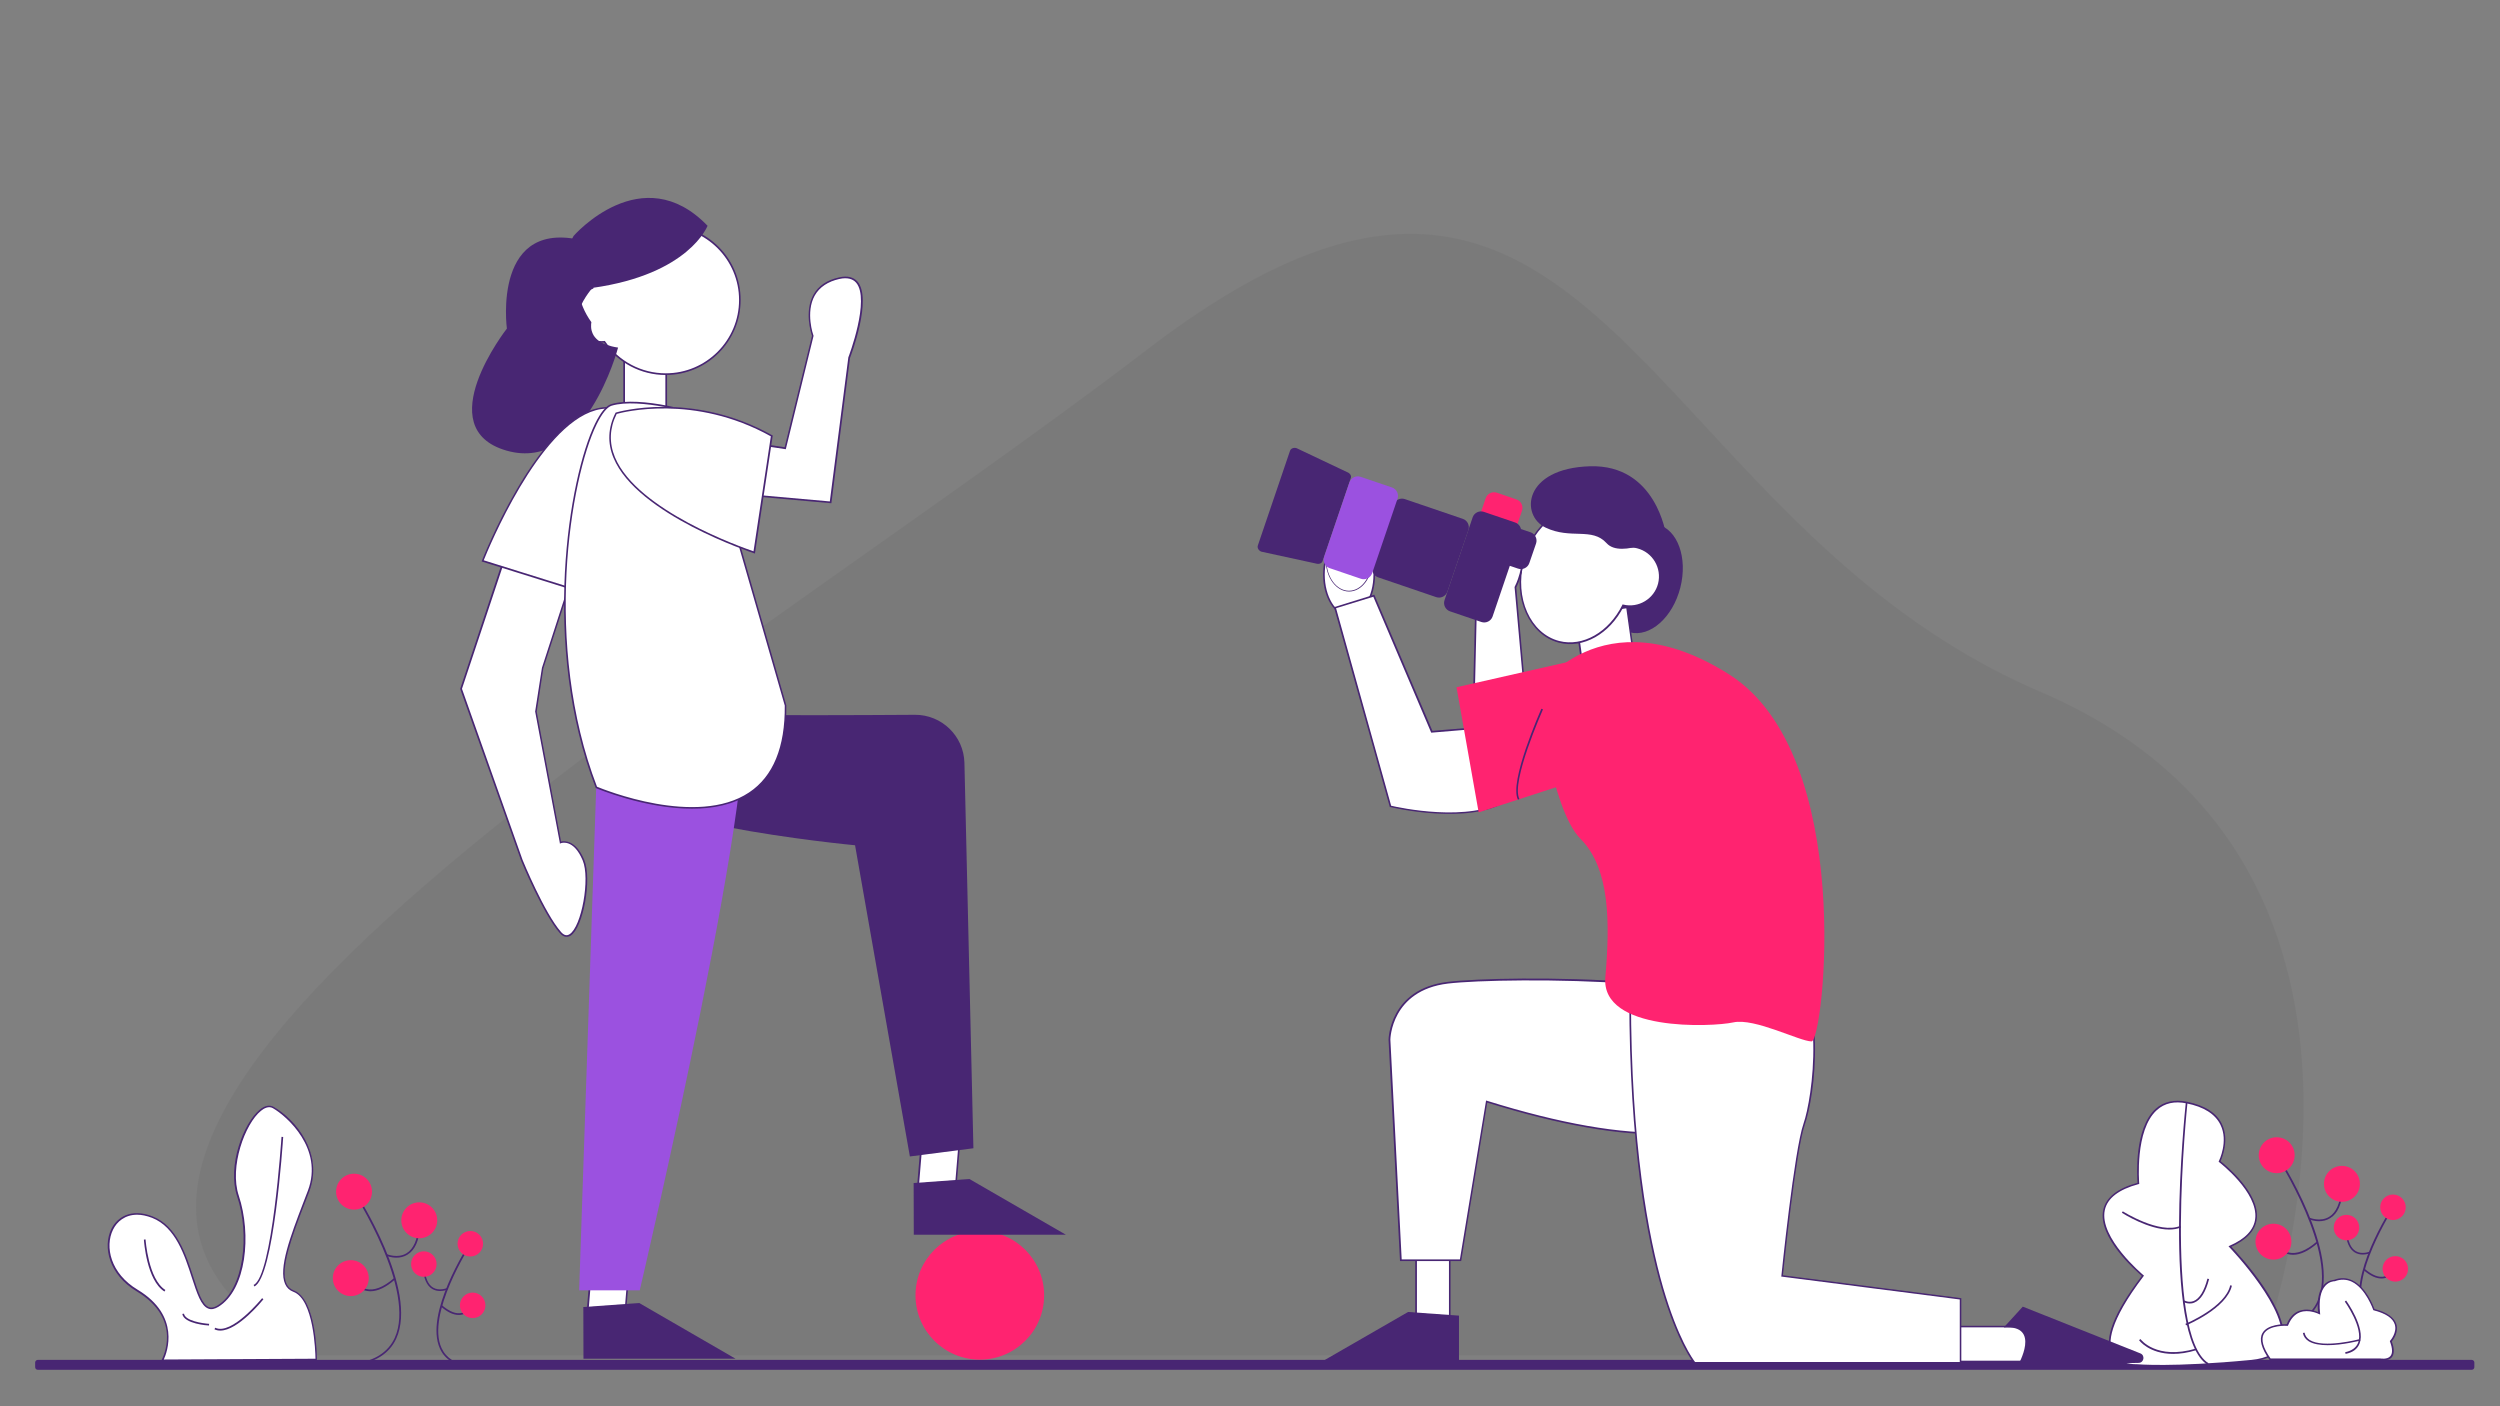 <svg xmlns="http://www.w3.org/2000/svg" xmlns:xlink="http://www.w3.org/1999/xlink" id="eSrP7nEK2vR1" viewBox="0 0 1920 1080"><rect x="0" y="0" width="1920" height="1080" fill="#808080" stroke="none"/><style> #eSrP7nEK2vR6_to {animation: eSrP7nEK2vR6_to__to 3000ms linear infinite normal forwards}@keyframes eSrP7nEK2vR6_to__to { 0% {transform: translate(959.847px,610.257px)} 50% {transform: translate(929.847px,610.257px)} 100% {transform: translate(959.847px,610.257px)}} #eSrP7nEK2vR70_to {animation: eSrP7nEK2vR70_to__to 3000ms linear infinite normal forwards}@keyframes eSrP7nEK2vR70_to__to { 0% {transform: translate(752.5px,994.8px)} 50% {transform: translate(770.038px,994.8px)} 100% {transform: translate(752.5px,994.8px)}} #eSrP7nEK2vR72_to {animation: eSrP7nEK2vR72_to__to 3000ms linear infinite normal forwards}@keyframes eSrP7nEK2vR72_to__to { 0% {transform: translate(1234.053px,441.033px)} 10% {transform: translate(1252.025px,441.033px)} 23.333% {transform: translate(1234.053px,441.033px)} 100% {transform: translate(1234.053px,441.033px)}} #eSrP7nEK2vR72_tr {animation: eSrP7nEK2vR72_tr__tr 3000ms linear infinite normal forwards}@keyframes eSrP7nEK2vR72_tr__tr { 0% {transform: rotate(0deg)} 10% {transform: rotate(10.924deg)} 23.333% {transform: rotate(0deg)} 100% {transform: rotate(0deg)}} #eSrP7nEK2vR103_tr {animation: eSrP7nEK2vR103_tr__tr 3000ms linear infinite normal forwards}@keyframes eSrP7nEK2vR103_tr__tr { 0% {transform: translate(1208.667px,493.661px) rotate(0deg)} 13.333% {transform: translate(1208.667px,493.661px) rotate(0deg)} 20% {transform: translate(1208.667px,493.661px) rotate(-8.895deg)} 30% {transform: translate(1208.667px,493.661px) rotate(0deg)} 100% {transform: translate(1208.667px,493.661px) rotate(0deg)}} #eSrP7nEK2vR106_tr {animation: eSrP7nEK2vR106_tr__tr 3000ms linear infinite normal forwards}@keyframes eSrP7nEK2vR106_tr__tr { 0% {transform: translate(1152.8px,584.4px) rotate(0deg)} 6.667% {transform: translate(1152.8px,584.4px) rotate(0deg);animation-timing-function: cubic-bezier(0.42,0,0.58,1)} 16.667% {transform: translate(1152.8px,584.4px) rotate(3.066deg);animation-timing-function: cubic-bezier(0.42,0,0.58,1)} 23.333% {transform: translate(1152.8px,584.4px) rotate(-0.94deg);animation-timing-function: cubic-bezier(0.42,0,0.58,1)} 30% {transform: translate(1152.8px,584.4px) rotate(0deg)} 100% {transform: translate(1152.8px,584.4px) rotate(0deg)}} #eSrP7nEK2vR128_tr {animation: eSrP7nEK2vR128_tr__tr 3000ms linear infinite normal forwards}@keyframes eSrP7nEK2vR128_tr__tr { 0% {transform: translate(440.7px,198.562px) rotate(0deg)} 26.667% {transform: translate(440.7px,198.562px) rotate(0deg)} 33.333% {transform: translate(440.7px,198.562px) rotate(9.294deg)} 40% {transform: translate(440.7px,198.562px) rotate(-5.884deg)} 50% {transform: translate(440.7px,198.562px) rotate(1.548deg)} 66.667% {transform: translate(440.7px,198.562px) rotate(0deg)} 100% {transform: translate(440.7px,198.562px) rotate(0deg)}} #eSrP7nEK2vR130_tr {animation: eSrP7nEK2vR130_tr__tr 3000ms linear infinite normal forwards}@keyframes eSrP7nEK2vR130_tr__tr { 0% {transform: translate(452.6px,317.5px) rotate(0deg);animation-timing-function: cubic-bezier(0.42,0,0.58,1)} 16.667% {transform: translate(452.6px,317.5px) rotate(-13.732deg);animation-timing-function: cubic-bezier(0.42,0,0.58,1)} 33.333% {transform: translate(452.6px,317.5px) rotate(0deg)} 63.333% {transform: translate(452.6px,317.5px) rotate(-4.763deg)} 100% {transform: translate(452.6px,317.5px) rotate(0deg)}} #eSrP7nEK2vR139_to {animation: eSrP7nEK2vR139_to__to 3000ms linear infinite normal forwards}@keyframes eSrP7nEK2vR139_to__to { 0% {transform: translate(564.9px,584.4px)} 50% {transform: translate(565.363px,597.428px)} 100% {transform: translate(564.9px,584.4px)}} #eSrP7nEK2vR139_tr {animation: eSrP7nEK2vR139_tr__tr 3000ms linear infinite normal forwards}@keyframes eSrP7nEK2vR139_tr__tr { 0% {transform: rotate(0deg)} 50% {transform: rotate(-4.887deg)} 100% {transform: rotate(0deg)}} #eSrP7nEK2vR156_tr {animation: eSrP7nEK2vR156_tr__tr 3000ms linear infinite normal forwards}@keyframes eSrP7nEK2vR156_tr__tr { 0% {transform: translate(467.94px,343.573px) rotate(0deg);animation-timing-function: cubic-bezier(0.42,0,0.58,1)} 26.667% {transform: translate(467.94px,343.573px) rotate(-86.016deg);animation-timing-function: cubic-bezier(0.42,0,0.58,1)} 50% {transform: translate(467.94px,343.573px) rotate(0deg)} 80% {transform: translate(467.94px,343.573px) rotate(6.865deg)} 100% {transform: translate(467.94px,343.573px) rotate(0deg)}} #eSrP7nEK2vR157_tr {animation: eSrP7nEK2vR157_tr__tr 3000ms linear infinite normal forwards}@keyframes eSrP7nEK2vR157_tr__tr { 0% {transform: translate(543.4px,358.072px) rotate(0deg)} 20% {transform: translate(543.4px,358.072px) rotate(0deg);animation-timing-function: cubic-bezier(0.42,0,0.58,1)} 26.667% {transform: translate(543.4px,358.072px) rotate(-27.378deg);animation-timing-function: cubic-bezier(0.42,0,0.58,1)} 33.333% {transform: translate(543.4px,358.072px) rotate(0deg)} 100% {transform: translate(543.4px,358.072px) rotate(0deg)}} #eSrP7nEK2vR163_to {animation: eSrP7nEK2vR163_to__to 3000ms linear infinite normal forwards}@keyframes eSrP7nEK2vR163_to__to { 0% {transform: translate(1072.957px,411.012px)} 6.667% {transform: translate(1072.957px,411.012px);animation-timing-function: cubic-bezier(0.42,0,0.58,1)} 16.667% {transform: translate(1083.329px,404.94px);animation-timing-function: cubic-bezier(0.42,0,0.58,1)} 23.333% {transform: translate(1072.739px,410.85px);animation-timing-function: cubic-bezier(0.42,0,0.58,1)} 30% {transform: translate(1072.957px,411.012px)} 100% {transform: translate(1072.957px,411.012px)}} #eSrP7nEK2vR163_tr {animation: eSrP7nEK2vR163_tr__tr 3000ms linear infinite normal forwards}@keyframes eSrP7nEK2vR163_tr__tr { 0% {transform: rotate(0deg)} 6.667% {transform: rotate(0deg);animation-timing-function: cubic-bezier(0.42,0,0.58,1)} 16.667% {transform: rotate(-0.614deg);animation-timing-function: cubic-bezier(0.42,0,0.58,1)} 23.333% {transform: rotate(-1.68deg);animation-timing-function: cubic-bezier(0.42,0,0.58,1)} 30% {transform: rotate(0deg)} 100% {transform: rotate(0deg)}} #eSrP7nEK2vR170_tr {animation: eSrP7nEK2vR170_tr__tr 3000ms linear infinite normal forwards}@keyframes eSrP7nEK2vR170_tr__tr { 0% {transform: translate(1141.75px,395.481px) rotate(43.903deg)} 26.667% {transform: translate(1141.75px,395.481px) rotate(43.903deg)} 46.667% {transform: translate(1141.75px,395.481px) rotate(90deg)} 100% {transform: translate(1141.75px,395.481px) rotate(90deg)}} #eSrP7nEK2vR170_ts {animation: eSrP7nEK2vR170_ts__ts 3000ms linear infinite normal forwards}@keyframes eSrP7nEK2vR170_ts__ts { 0% {transform: scale(0,0)} 26.667% {transform: scale(0,0);animation-timing-function: cubic-bezier(0.42,0,0.58,1)} 46.667% {transform: scale(17,17)} 100% {transform: scale(17,17)}} #eSrP7nEK2vR170 {animation: eSrP7nEK2vR170_c_o 3000ms linear infinite normal forwards}@keyframes eSrP7nEK2vR170_c_o { 0% {opacity: 0} 26.667% {opacity: 0;animation-timing-function: cubic-bezier(0.42,0,0.58,1)} 36.667% {opacity: 1;animation-timing-function: cubic-bezier(0.42,0,0.58,1)} 46.667% {opacity: 0} 100% {opacity: 0}} </style><g><g><g><path d="M1898.3,1052L29,1052c-1.1,0-2-.9-2-2v-3.6c0-1.1.9-2,2-2h1869.3c1.1,0,2,.9,2,2v3.6c0,1.1-.9,2-2,2Z" fill="#482673"></path><g id="eSrP7nEK2vR6_to" transform="translate(959.847,610.257)"><path d="M240.4,1040.9h1495.4c0,0,144.7-375.5-168.8-509.6s-342.7-525.8-685.9-262.9-962.3,611.6-640.7,772.5Z" transform="translate(-959.847,-610.257)" opacity="0.07" fill="#30302f"></path></g></g><g><g><g><g><path d="M124.7,1044.8c0,0,17.4-31.5-19.4-53.7s-23.2-70.1,11.8-56.3c35,13.7,28.9,81.4,50.3,68.4c21.3-13,25.2-55.6,15.5-84.7s13.6-75.7,27.1-67.9s38.8,33,27.1,64c-11.6,31-29.1,70.5-11.6,76.9s17.4,52.6,17.4,52.6l-118.2.7Z" fill="#fff"></path><path d="M123.6,1045.5l.5-1c.7-1.3,16.7-31.3-19.2-52.8-21.5-13-26-34.3-19.4-47.8c4.4-9,15.1-16.2,31.7-9.7c18.6,7.3,25.7,29.3,31.4,46.9c3.6,11.2,6.8,20.9,11.8,22.8c1.9.7,4,.3,6.5-1.2c20.6-12.5,25-54.6,15.2-83.9-7.8-23.5,5.1-56.5,17.3-66.5c3.9-3.2,7.7-4,10.8-2.2c16.5,9.4,38.4,35.4,27.4,64.8-1.2,3.2-2.5,6.5-3.8,9.9-8.9,23.2-19,49.5-13.8,61c1.1,2.5,3,4.2,5.5,5.2c17.7,6.5,17.9,51.3,17.9,53.2v.6l-119.8.7ZM105.3,932.9c-9.3,0-15.5,5.3-18.5,11.5-6.4,13-2,33.6,18.9,46.1c33.3,20.1,22.6,48.1,20.1,53.6l116.5-.6c-.1-5.6-1.3-45.6-17-51.4-2.9-1.1-5-3-6.3-5.9-5.4-12,4.3-37.4,13.7-62c1.3-3.4,2.6-6.7,3.8-9.9c12-32.1-16.1-57-26.9-63.2-3.3-1.9-6.9.1-9.3,2.1-12,9.8-24.3,42.8-16.9,65.1c9.9,29.8,5.9,72.2-15.8,85.4-2.9,1.7-5.4,2.2-7.6,1.3-5.6-2.1-8.7-11.6-12.6-23.6-5.6-17.4-12.6-39-30.6-46.1-4.2-1.6-8.1-2.4-11.5-2.4Z" fill="#482673"></path></g><path d="M169.2,1021.9c-1.6,0-3.1-.3-4.5-1l.6-1.2c12.6,6.1,35.7-22.4,36-22.7l1,.8c-.9,1.2-19.5,24.1-33.1,24.1Z" fill="#482673"></path><path d="M195.3,988l-.5-1.2c14.3-6.2,21.3-112.7,21.4-113.7l1.3.1c-.3,4.4-7.2,108.3-22.2,114.8Z" fill="#482673"></path><path d="M160.5,1018c-.8,0-19.2-1.2-20.5-8.9l1.3-.2c.9,5.5,14.3,7.5,19.3,7.8l-.1,1.3Z" fill="#482673"></path><path d="M126.3,991.9c-13.7-8.6-15.7-38.6-15.8-39.9l1.3-.1c0,.3,2.1,30.6,15.2,38.8l-.7,1.2Z" fill="#482673"></path></g><g><g><path d="M272,1048.6l-.2-1.3c15.7-2,26.2-8.7,31.3-19.7c16.9-36.7-31.2-111.3-31.7-112.1l1.1-.7c2,3.1,49,75.9,31.8,113.3-5.3,11.5-16.2,18.4-32.3,20.5Z" fill="#482673"></path><circle r="13.8" transform="translate(271.9 915.2)" fill="#ff2370"></circle><path d="M304.4,965.9c-4.2,0-7.6-1.4-7.8-1.5l.5-1.2c.1,0,8.3,3.5,15.1-.7c5.4-3.3,8.5-10.4,9.2-21.1l1.3.1c-.7,11.2-4,18.6-9.8,22.1-2.9,1.8-5.9,2.3-8.5,2.3Z" fill="#482673"></path><path d="M284.5,991.7c-1.3,0-2.5-.2-3.8-.5-8.3-2.1-11.7-10.7-11.9-11.1l1.2-.5c0,.1,3.3,8.4,11,10.3c6.1,1.6,13.4-1.2,21.5-8.2l.8,1c-6.8,6-13.2,9-18.8,9Z" fill="#482673"></path><circle r="13.8" transform="translate(322 937.2)" fill="#ff2370"></circle><circle r="13.8" transform="translate(269.4 981.6)" fill="#ff2370"></circle></g><g><path d="M361.1,1050.5c-11.6-1.5-19.4-6.4-23.2-14.7-12.3-26.8,21.3-78.8,22.7-81l1.1.7c-.3.5-34.6,53.7-22.6,79.8c3.6,7.8,11,12.5,22.2,13.9l-.2,1.3Z" fill="#482673"></path><circle r="9.8" transform="translate(361.2 955.2)" fill="#ff2370"></circle><path d="M338,991.5c-1.9,0-4.1-.4-6.1-1.6-4.2-2.6-6.5-7.9-7.1-15.9l1.3-.1c.5,7.6,2.7,12.6,6.4,14.9c4.7,2.9,10.5.5,10.6.5l.5,1.2c-.1,0-2.5,1-5.6,1Z" fill="#482673"></path><path d="M352.3,1009.9c-4.1,0-8.6-2.1-13.6-6.4l.8-1c5.8,4.9,10.9,6.9,15.2,5.8c5.4-1.4,7.7-7.2,7.7-7.2l1.2.5c-.1.3-2.6,6.5-8.6,8-.9.2-1.8.3-2.7.3Z" fill="#482673"></path><circle r="9.8" transform="translate(325.5 970.8)" fill="#ff2370"></circle><circle r="9.8" transform="translate(363 1002.5)" fill="#ff2370"></circle></g></g><g><g><path d="M1748.6,1020.6l-.2-1.3c15.7-2,26.2-8.7,31.3-19.7c16.9-36.7-31.2-111.3-31.7-112.1l1.1-.7c2,3.1,49,75.9,31.8,113.3-5.3,11.5-16.2,18.4-32.3,20.5Z" fill="#482673"></path><circle r="13.8" transform="translate(1748.5 887.2)" fill="#ff2370"></circle><path d="M1781,937.9c-4.2,0-7.6-1.4-7.8-1.5l.5-1.2c.1,0,8.3,3.5,15.1-.7c5.4-3.3,8.5-10.4,9.2-21.1l1.3.1c-.7,11.2-4,18.6-9.8,22.1-2.9,1.8-5.9,2.3-8.5,2.3Z" fill="#482673"></path><path d="M1761.1,963.7c-1.3,0-2.5-.2-3.8-.5-8.3-2.1-11.7-10.7-11.9-11.1l1.2-.5c0,.1,3.3,8.4,11,10.3c6.1,1.5,13.4-1.2,21.5-8.2l.8,1c-6.8,6-13.2,9-18.8,9Z" fill="#482673"></path><circle r="13.8" transform="translate(1798.6 909.2)" fill="#ff2370"></circle><circle r="13.8" transform="translate(1746 953.6)" fill="#ff2370"></circle></g><g><path d="M1837.7,1022.5c-11.6-1.5-19.4-6.4-23.2-14.7-12.3-26.8,21.3-78.8,22.7-81l1.1.7c-.3.5-34.6,53.7-22.6,79.8c3.6,7.8,11,12.5,22.2,13.9l-.2,1.3Z" fill="#482673"></path><circle r="9.8" transform="translate(1837.8 927.2)" fill="#ff2370"></circle><path d="M1814.6,963.5c-1.9,0-4.1-.4-6.1-1.6-4.2-2.6-6.5-7.9-7.1-15.9l1.3-.1c.5,7.6,2.7,12.6,6.4,14.9c4.7,2.9,10.5.5,10.6.5l.5,1.2c-.1,0-2.5,1-5.6,1Z" fill="#482673"></path><path d="M1828.9,981.9c-4.1,0-8.6-2.1-13.6-6.4l.8-1c5.8,4.9,10.9,6.9,15.2,5.8c5.4-1.4,7.7-7.2,7.7-7.2l1.2.5c-.1.3-2.6,6.5-8.6,8-.9.2-1.8.3-2.7.3Z" fill="#482673"></path><circle r="9.8" transform="translate(1802.1 942.8)" fill="#ff2370"></circle><circle r="9.8" transform="translate(1839.6 974.5)" fill="#ff2370"></circle></g></g><g><g><path d="M1645.8,979.8c0,0-65.8-54.2-3.5-71c0,0-6.4-70.9,37.1-62.1s25.2,45.3,25.2,45.3s57.5,43.7,7.9,65.3c0,0,78.9,81.7,16.7,87.7-62.3,6-88.3,3.3-88.3,3.3s-49.5,3.1,4.9-68.5Z" fill="#fff"></path><path d="M1659.2,1049.6c-12.4,0-18.2-.6-18.4-.6-.5,0-14,.7-19.2-9.1-6.1-11.4,1.7-31.6,23.3-60-4.3-3.7-34.2-29.8-29.6-50.8c2.1-9.5,10.9-16.5,26.3-20.7-.4-5.1-2.6-41.9,14-56.9c6.2-5.5,14.2-7.3,23.9-5.4c13.7,2.8,22.7,8.5,26.9,17.1c5.9,12.2.2,25.8-1,28.6c3.8,3,30.1,24.4,27.8,44.3-1.1,8.8-7.6,16-19.5,21.4c6,6.3,47.6,51.4,39,74.8-2.8,7.6-10.7,12.1-23.4,13.3-32.9,3.2-55.8,4-70.1,4Zm-18.3-1.9c.4,0,26.8,2.6,88.2-3.3c12.2-1.2,19.6-5.4,22.3-12.5c8.8-23.9-38.8-73.6-39.3-74.1l-.6-.7.9-.4c12-5.2,18.6-12.2,19.6-20.7c2.4-20.3-27.4-43.2-27.7-43.5l-.4-.3.2-.5c.1-.2,7.5-15.2,1.2-27.9-4-8.2-12.8-13.8-26-16.4-9.3-1.9-16.9-.2-22.8,5.1-17.1,15.3-13.6,55.9-13.6,56.3v.5l-.5.1c-15.2,4.1-23.9,10.8-25.9,19.9-4.6,21.4,29.3,49.7,29.6,50l.5.4-.4.5c-26.7,35.2-27.6,51.6-23.5,59.1c4.9,9.1,18.1,8.4,18.2,8.4Z" fill="#482673"></path></g><path d="M1695.5,1048.2c-35.6-22-17.5-194.2-16.8-201.6l1.3.1c-.2,1.8-18.7,178.8,16.2,200.3l-.7,1.2Z" fill="#482673"></path><path d="M1678.9,1017.9l-.5-1.2c.3-.1,30.8-12.9,34.4-29.6l1.3.3c-3.9,17.3-34,30-35.2,30.5Z" fill="#482673"></path><path d="M1666,944.3c-16,0-35.4-12.2-36.4-12.9l.7-1.1c.3.2,28.2,17.8,44.1,11.2l.5,1.2c-2.7,1.1-5.7,1.6-8.9,1.6Z" fill="#482673"></path><path d="M1681.6,1001.1c-2.8,0-4.7-1.2-4.8-1.3l.7-1.1c0,0,3.3,2,7.2.5c4.5-1.8,8.2-7.8,10.6-17.2l1.3.3c-2.6,10-6.4,16.1-11.4,18.1-1.3.6-2.5.7-3.6.7Z" fill="#482673"></path><g><path d="M1643.2,1028.9c0,0,12,16.8,43.4,7.5" fill="#fff"></path><path d="M1669,1039.8c-18.5,0-26.2-10.4-26.2-10.6l1.1-.8c.1.2,12.1,16.3,42.6,7.3l.4,1.2c-6.9,2.1-12.8,2.9-17.9,2.9Z" fill="#482673"></path></g></g><g><g><g><path d="M1743.4,1044h84.5c0,0,14.6,3,8.2-13.8c0,0,15.2-17.1-13-24.3c0,0-10.1-30-30.3-22.3c0,0-14.4-.4-11.8,25.1c0,0-17.4-8.9-24.3,9.1c0-.2-33.4-2.2-13.3,26.2Z" fill="#fff"></path><path d="M1830.3,1044.8c-1.2,0-2.2-.2-2.4-.2h-84.8l-.2-.3c-6.2-8.8-8-15.7-5.4-20.4c3.9-7,16.1-7,18.7-6.9c2.1-5.2,5.3-8.6,9.4-10.2c5.9-2.3,12.1-.2,14.6.8-.8-9.7.7-16.7,4.6-20.9c3.3-3.5,7-3.7,7.8-3.8c4.8-1.8,9.5-1.7,13.9.4c10.6,5,16.2,19.6,17.1,22c9.5,2.5,15.2,6.5,16.8,11.7c1.9,6.1-2.4,11.9-3.5,13.3c2.1,5.6,2,9.6,0,12.1-1.8,2-4.6,2.4-6.6,2.4Zm-86.5-1.5h84.3c.1,0,5.3,1,7.7-1.8c1.8-2.1,1.7-5.9-.3-11.2l-.1-.4.3-.3c.1-.1,5.4-6.2,3.5-12.4-1.5-4.9-6.9-8.5-16.2-10.9l-.3-.1-.1-.3c-.1-.2-5.7-16.5-16.5-21.6-4.1-1.9-8.5-2-13-.3h-.1-.1c0,0-3.8-.1-7,3.4-3.7,4-5.1,11.3-4.1,21l.1,1.2-1.1-.5c-.1,0-7.7-3.9-14.6-1.2-3.9,1.5-6.9,4.9-8.9,9.9l-.2.4h-.5c-.1,0-14-.8-18,6.2-2.3,4.4-.6,10.7,5.2,18.9Z" fill="#482673"></path></g></g><g><path d="M1801.3,999.3c0,0,25.2,34.6,0,39.9" fill="#fff"></path><path d="M1801.4,1039.8l-.3-1.3c5.1-1.1,8.4-3.5,9.9-7.2c4.4-11.4-10.1-31.5-10.2-31.7l1-.8c.6.8,15,20.9,10.4,32.9-1.6,4.3-5.2,7-10.8,8.1Z" fill="#482673"></path></g><g><path d="M1812.5,1028.9c0,0-40.2,10.9-43.3-5.4" fill="#fff"></path><path d="M1787.6,1033.1c-5.6,0-10.9-.8-14.5-3-2.5-1.6-4-3.7-4.5-6.4l1.3-.2c.4,2.3,1.8,4.2,3.9,5.6c10.7,6.7,38.3-.6,38.6-.7l.3,1.2c-.8.1-13.5,3.5-25.1,3.5Z" fill="#482673"></path></g></g></g></g><g><g id="eSrP7nEK2vR70_to" transform="translate(752.5,994.8)"><circle r="49.4" transform="translate(0,0)" fill="#ff2370"></circle></g><g><g id="eSrP7nEK2vR72_to" transform="translate(1234.053,441.033)"><g id="eSrP7nEK2vR72_tr" transform="rotate(0)"><g transform="translate(-1234.053,-441.033)"><g><ellipse rx="42.8" ry="29.1" transform="matrix(.248-.969 0.969 0.248 1262.272 444.161)" fill="#482673"></ellipse><g><rect width="40" height="51.8" rx="0" ry="0" transform="matrix(.991-.138 0.138 0.991 1209.848 471.922)" fill="#fff"></rect><path d="M1216.4,524l-7.3-52.6l40.9-5.7l7.3,52.6-40.9,5.7Zm-5.8-51.5l7,50.1l38.4-5.3-7-50.1-38.4,5.3Z" fill="#482673"></path></g><g><path d="M1274.2,448.5c3.1-12.3-4.3-24.8-16.5-27.9-2.1-.5-4.2-.7-6.3-.7-4.1-14.8-14-26.3-27.7-29.8-22.6-5.8-46.8,12.6-54,41-7.3,28.4,5.1,56.1,27.7,61.9c18.9,4.8,38.9-7.2,49.2-27.9c12.2,2.9,24.5-4.4,27.6-16.6Z" fill="#fff"></path><path d="M1197.3,493.6c-22.9-5.9-35.5-34-28.2-62.7c7.4-28.7,32-47.3,54.8-41.4c13.2,3.4,23.6,14.5,28,29.8c2,0,4,.2,5.9.7c12.6,3.2,20.2,16.1,17,28.7-3.1,12.3-15.6,19.9-27.9,17.2-10.7,21-31,32.5-49.6,27.7Zm26.3-102.9c-22.2-5.7-46.1,12.5-53.3,40.5s5,55.4,27.2,61.1c18.1,4.6,38-6.7,48.4-27.6l.2-.5.5.1c11.8,2.9,23.8-4.4,26.8-16.1c3-11.9-4.2-24.1-16.1-27.1-1.9-.5-4-.7-6.1-.7h-.5l-.1-.5c-4-14.9-14.1-25.9-27-29.2Z" fill="#482673"></path></g></g><path d="M1279.5,410.8c0,0-7.4-54.3-58.5-52.7s-53.5,37.8-34,47.1s35.6-.5,46.9,12s45.6-6.4,45.6-6.4Z" fill="#482673"></path></g></g></g><g><g><g><g><g><rect width="25.8" height="78.8" rx="0" ry="0" transform="matrix(-1 0 0-1 1113.4 1025.32)" fill="#fff"></rect><path d="M1114,1026h-27.1v-80.1h27.1v80.1Zm-25.8-1.3h24.6v-77.5h-24.6v77.5Z" fill="#482673"></path></g><polygon points="1120.5,1010.4 1120.5,1046.6 1013.7,1046.6 1081.4,1007.6" fill="#482673"></polygon></g><g><path d="M1368,789.4c0,0,24.9,135.2-226.3,56.7l-20,121.8h-45.9l-8.7-169.4c0,0,.1-38.2,44.6-43.7c44.6-5.5,251.4-5.5,256.3,34.6Z" fill="#fff"></path><path d="M1122.2,968.5h-47l-8.8-170c0-.4.6-38.9,45.2-44.4c22.2-2.7,84.3-4.2,143.1.2c50.4,3.8,111.1,12.9,113.8,34.9.2,1,6,36.1-20.8,59.9-15.1,13.4-37.6,20.7-66.9,21.9-36.1,1.4-82.7-6.8-138.6-24.2l-20,121.7Zm-45.7-1.3h44.7l20.1-122l.7.2c56.1,17.5,102.8,25.7,138.9,24.3c29-1.1,51.2-8.3,66.1-21.5c26.6-23.5,20.5-58.4,20.4-58.7v0c-2-16.5-42-28.5-112.7-33.8-57.9-4.3-121.2-2.9-142.8-.3-43.5,5.3-44.1,42.7-44.1,43l8.7,168.8Z" fill="#482673"></path></g></g><g><g><g><rect width="58.2" height="26.8" rx="0" ry="0" transform="translate(1498.4 1018.8)" fill="#fff"></rect><path d="M1557.3,1046.3h-59.5v-28.1h59.5v28.1Zm-58.2-1.3h56.9v-25.6h-56.9v25.6Z" fill="#482673"></path></g><path d="M1538.9,1019.5l14.6-16l90.3,35.9c3.8,1.5,2.8,7.2-1.3,7.3l-92.7,1.9c-.1,0,18.3-31.3-10.9-29.1Z" fill="#482673"></path></g><g><path d="M1251.9,765.4c0,0,81.1-71.2,116.8-37.2s24.2,114.1,17,134.9c-7.3,20.8-17,116.8-17,116.8l137.1,17.6v49.2h-204.2c-.1-.1-49.7-59.3-49.7-281.3Z" fill="#fff"></path><path d="M1506.4,1047.3h-205.2l-.2-.2c-.1-.1-12.6-15.4-24.9-57.6-11.3-38.9-24.8-109.3-24.8-224.1v-.3l.2-.2c.2-.2,20.6-18,45.1-31.4c32.6-17.9,57.7-19.9,72.5-5.7c19.4,18.5,24.2,49.8,24.8,72.9.7,27.9-4.2,52.8-7.7,62.7-6.9,19.7-16,107.7-16.9,116l137,17.6v50.3Zm-204.6-1.3h203.3v-48L1368,980.4l.1-.6c.1-1,9.8-96.2,17-116.9c6.6-18.8,19-100-16.8-134.2-33.9-32.4-111,33-115.7,37c0,114.3,13.5,184.5,24.7,223.3c11.4,39.2,22.9,55,24.5,57Z" fill="#482673"></path></g></g></g><g><g id="eSrP7nEK2vR103_tr" transform="translate(1208.667,493.661) rotate(0)"><g transform="translate(-1208.667,-493.661)"><path d="M1163.8,450.9l7.9,88.6l115.7.2-9.2,44.7-147.3-9.2l2.6-111.9c0,0-15.7-71.6,16.6-59.3c32.4,12.4,13.7,46.9,13.7,46.9Z" fill="#fff"></path><path d="M1133,463.5c-.6-2.8-10.1-47.5,3.1-58.8c3.5-3,8.3-3.4,14.3-1.1c9,3.4,14.9,8.9,17.7,16.3c5.1,13.8-2.6,29.4-3.6,31.3l7.8,87.8l115.9.2-9.5,46-148.4-9.2l2.7-112.5Zm153.7,76.9l-115.5-.2-8-89.2v-.2l.1-.2c.1-.2,8.8-16.6,3.6-30.4-2.6-7-8.3-12.2-16.9-15.5-5.5-2.1-9.9-1.8-13,.9-12.7,11-2.8,57.2-2.7,57.7v.1l-2.6,111.4l146.1,9.1l8.9-43.5Z" fill="#482673"></path></g></g><g id="eSrP7nEK2vR106_tr" transform="translate(1152.8,584.4) rotate(0)"><g transform="translate(-1152.8,-584.4)"><ellipse rx="19.4" ry="31.4" transform="translate(1036 441.3)" fill="#fff"></ellipse><path d="M1036.1,473.3c-11,0-20-14.4-20-32s9-32,20-32s20,14.4,20,32-9,32-20,32Zm0-62.7c-10.3,0-18.7,13.8-18.7,30.7s8.4,30.7,18.7,30.7s18.7-13.8,18.7-30.7-8.4-30.7-18.7-30.7Z" fill="#482673"></path><g><path d="M1036.1,454.3c-9.9,0-17.9-10.8-17.9-24s8-24,17.9-24s17.9,10.8,17.9,24-8.1,24-17.9,24Zm0-46.8c-9.2,0-16.6,10.2-16.6,22.7s7.5,22.7,16.6,22.7c9.2,0,16.6-10.2,16.6-22.7s-7.5-22.7-16.6-22.7Z" fill="#482673"></path><ellipse rx="17.3" ry="23.4" transform="translate(1036 430.3)" fill="#fff"></ellipse><path d="M1127,559.7l-27.3,2.3-44.5-104.6-29.8,9.2L1068,619.2c0,0,60.4,14.9,90.1-5.1L1127,559.7Z" fill="#fff"></path><path d="M1067.4,619.9l-42.9-153.6l31-9.6.2.5l44.4,104.1l27.3-2.3l31.5,55.3-.5.3c-29.6,19.9-90,5.4-90.6,5.2l-.4.1Zm-41.3-152.8l42.3,151.7c5.1,1.2,60.6,13.5,88.7-4.8l-30.5-53.6-27.4,2.3-.2-.4-44.3-104-28.6,8.8Z" fill="#482673"></path></g></g></g><g><polygon points="1216.9,505.5 1118.6,527.8 1135.6,623.9 1231,592.9" fill="#ff2370"></polygon><path d="M1180.2,530.4c0,0,49.1-74.6,147.4-12.7s72.8,282.1,63.7,282.1-43.7-18.2-60.1-14.6-101.9,7.3-98.3-34.6s3.7-83.6-19.1-106.4-33.6-113.8-33.6-113.8Z" fill="#ff2370"></path><path d="M1165.8,614.2c-7.1-13.4,17-67.6,18-69.9l1.2.5c-.2.6-24.9,55.9-18.1,68.8l-1.1.6Z" fill="#482673"></path></g></g></g></g><g><g><g><rect width="32.3" height="50.4" rx="0" ry="0" transform="translate(479.3 266.4)" fill="#fff"></rect><path d="M512.3,317.5h-33.6v-51.7h33.6v51.7ZM480,316.2h31v-49.1h-31v49.1Z" fill="#482673"></path></g><g><path d="M511.2,173.4c-28.3,0-51.8,20.7-56.2,47.7-8.3,2.9-14.3,10.8-14.3,20.1c0,11.8,9.5,21.3,21.3,21.3.7,0,1.4,0,2.1-.1c10.3,15,27.5,24.9,47.1,24.9c31.5,0,57-25.5,57-57c0-31.4-25.5-56.9-57-56.9Z" fill="#fff"></path><path d="M511.2,288c-18.9,0-36.6-9.3-47.4-24.9-.6.1-1.2.1-1.8.1-12.1,0-22-9.9-22-22c0-9.2,5.8-17.4,14.4-20.6c4.7-27.8,28.5-47.9,56.8-47.9c31.8,0,57.6,25.8,57.6,57.6.1,31.9-25.8,57.7-57.6,57.7Zm-46.7-26.2l.2.3c10.5,15.4,27.9,24.6,46.6,24.6c31.1,0,56.3-25.3,56.3-56.3c0-31.1-25.3-56.3-56.3-56.3-27.7,0-51.1,19.8-55.6,47.2l-.1.4-.4.1c-8.3,2.9-13.9,10.7-13.9,19.5c0,11.4,9.3,20.7,20.7,20.7.7,0,1.4,0,2.1-.1l.4-.1Z" fill="#482673"></path></g><path d="M543.4,173.4c0,0-14,37.3-88.4,47.7c0,0-9.8,11-11.4,21.8-22-30.8-3-61.8-3-61.8s52.4-60,102.8-7.7Z" fill="#482673"></path><g id="eSrP7nEK2vR128_tr" transform="translate(440.7,198.562) rotate(0)"><path d="M464.2,262.5c0,0-25.2,96.2-85.4,79.2s0-93.8,0-93.8-11.9-87.6,61.9-66.7c0,0-19.1,30.9,3,61.8-.1.5-.1,1-.2,1.5c0,.2,0,.5,0,.7-.1,1.9.1,3.7.8,5.5.6,1.8,1.6,3.4,3.1,4.9.1.1.2.2.3.3c1.5,1.5,3.5,2.8,6,3.8.5.2,1.1.5,1.7.7c2.3.8,5.3,1.6,8.8,2.1Z" transform="translate(-430.213,-194.118)" fill="#482673"></path></g></g><g><g id="eSrP7nEK2vR130_tr" transform="translate(452.6,317.5) rotate(0)"><g transform="translate(-452.6,-317.5)"><g><path d="M400.7,660.5L354.1,529l40-120.4l57.6-3.6-35,108.1-5.2,33.5L430.4,647c0,0,10.3-4.1,17.7,13.6s-4.6,70.7-17.7,55.7c-13.1-15.1-29.7-55.8-29.7-55.8Z" fill="#fff"></path><path d="M435.1,719.5c-1.5,0-3.3-.7-5.2-2.9-13-14.9-29.7-55.5-29.8-55.9v0L353.4,529l.1-.2L393.6,408l59-3.7-.3.9-35,108.1-5.1,33.3l18.7,99.7c2.6-.6,11.4-1.2,17.8,14.1c6.1,14.6-.7,52.2-10.6,58.3-.9.4-1.9.8-3,.8Zm-33.8-59.2c.4,1,16.8,40.9,29.6,55.5c2.2,2.5,4.3,3.1,6.5,1.7c9.3-5.8,15.9-42.9,10.1-56.7-7-16.8-16.4-13.4-16.8-13.2l-.7.3-.1-.8L411,546.5v-.1l5.2-33.5l34.7-107.3-56.2,3.5L354.8,529l46.5,131.3Z" fill="#482673"></path></g><g><path d="M488.8,321.3c0,0,11,68.9-30.7,136.8l-87.4-27.4c0,0,59.7-154.1,118.1-109.4Z" fill="#fff"></path><path d="M458.4,458.9l-88.5-27.7.2-.6c.4-1,40.6-103.6,86.9-116.6c11.3-3.2,22.1-.8,32.2,6.9l.2.2v.3c.1.7,10.5,69.9-30.8,137.2l-.2.3Zm-86.9-28.6l86.3,27c39.5-64.7,31-131,30.4-135.7-9.7-7.3-20.1-9.5-30.8-6.5-43.8,12.3-82.4,106.5-85.9,115.2Z" fill="#482673"></path></g></g></g><g><g><g id="eSrP7nEK2vR139_to" transform="translate(564.9,584.4)"><g id="eSrP7nEK2vR139_tr" transform="rotate(0)"><g transform="translate(-562.02,-582.237)"><g><g><rect width="28.9" height="86" rx="0" ry="0" transform="matrix(.997 0.083-.083 0.997 708.494 832.618)" fill="#fff"></rect><path d="M730.7,921.4l-30.1-2.5l7.3-87l30.1,2.5-7.3,87Zm-28.6-3.7l27.5,2.3l7-84.4-27.5-2.3-7,84.4Z" fill="#482673"></path></g><polygon points="698.8,906.4 698.9,946.1 815.7,946.1 741.6,903.3" fill="#482673"></polygon></g><path d="M462.1,590.1c0,0,51.9-44.7,94.3-43.5c28.3.8,99.3.5,143.4.2c20.6-.1,37.5,16.3,38,36.9l6.9,296-48.8,6.3-42.1-239c0,0-199.6-18.7-191.7-56.9Z" fill="#482673"></path></g></g></g><g><g><g><rect width="28.9" height="86" rx="0" ry="0" transform="matrix(.997 0.083-.083 0.997 457.704 930.014)" fill="#fff"></rect><path d="M479.9,1018.8l-30.1-2.5l7.3-87l30.1,2.5-7.3,87Zm-28.6-3.7l27.5,2.3l7-84.4-27.5-2.3-7,84.4Z" fill="#482673"></path></g><polygon points="448,1003.8 448.1,1043.5 564.9,1043.5 490.9,1000.7" fill="#482673"></polygon></g><path d="M460.1,539.3c0,0,82.7-23.3,107.3,0C592.1,562.6,491.3,991,491.3,991h-46.5l15.3-451.7Z" fill="#9b51e0"></path></g></g><g><path d="M458,604.7c0,0,146.8,63.2,145.3-62.9l-64.2-223c0,0-47-14.7-69.6-7.8-22.7,7-61,165.1-11.5,293.7Z" fill="#fff"></path><path d="M531.5,621.1c-36.5,0-73.3-15.6-73.8-15.8l-.2-.1-.1-.3c-42.1-109.2-20.6-238-.4-279.5c4.2-8.6,8.4-13.8,12.3-15c22.6-6.9,68.1,7.2,70,7.8l.3.1.1.3l64.2,223.1v.1c.4,32.4-9,55.2-27.9,67.8-12.7,8.5-28.6,11.5-44.5,11.5Zm-73-16.9c4.8,2,76.6,31.2,116.8,4.4c18.5-12.3,27.7-34.8,27.4-66.7L538.6,319.3c-4.2-1.3-47.7-14.1-68.9-7.7-3.5,1.1-7.4,6-11.5,14.3-20.2,41.4-41.5,169.5.3,278.3Z" fill="#482673"></path></g></g><g id="eSrP7nEK2vR156_tr" transform="translate(467.94,343.573) rotate(0)"><g transform="translate(-467.94,-343.573)"><g id="eSrP7nEK2vR157_tr" transform="translate(543.4,358.072) rotate(0)"><g transform="translate(-543.4,-358.072)"><path d="M624.2,257.9L603,344.3L488.5,327.1l2.4,45.6l147,13.1l14.3-111c0,0,26.3-68.4-7.4-61.1-33.8,7.3-20.6,44.2-20.6,44.2Z" fill="#fff"></path><path d="M638.5,386.5L490.4,373.3l-2.5-47l114.7,17.2l21-85.6c-.7-2-6-18.6,1.1-31.5c3.8-6.9,10.5-11.4,19.9-13.4c6.2-1.4,10.9-.2,14,3.3c11.3,13.2-4.7,55.9-5.8,58.6L638.5,386.5Zm-147-14.4l145.8,13l14.2-110.5v-.1c.2-.4,17-44.6,6-57.4-2.7-3.1-7-4.1-12.7-2.9-9,2-15.4,6.3-19.1,12.8-7.2,12.9-1.1,30.4-1,30.6l.1.2v.2l-21.3,87-114.3-17.2l2.3,44.3Z" fill="#482673"></path></g></g><g><path d="M473.2,317.3c0,0,57.2-17.5,119.5,17.4l-13.5,89.5c.1,0-137.4-44.6-106-106.9Z" fill="#fff"></path><path d="M579.8,425.1l-.7-.2c-.9-.3-89.8-29.6-107.9-73.2-4.8-11.5-4.3-23.2,1.5-34.6l.1-.2.3-.1c.6-.2,58.2-17.2,120,17.5l.4.2-.1.4-13.6,90.2ZM473.6,317.9c-5.5,11-5.9,22.2-1.3,33.3c17.1,41,97.9,69.3,106.4,72.2L592,335.1c-59-32.9-114.1-18.4-118.4-17.2Z" fill="#482673"></path></g></g></g></g></g></g></g></g><g id="eSrP7nEK2vR163_to" transform="translate(1072.957,411.012)"><g id="eSrP7nEK2vR163_tr" transform="rotate(0)"><g transform="translate(-1072.957,-411.012)"><path d="M1156,409.1l-15.1-5.2c-3.5-1.2-5.4-5.1-4.2-8.6l4.3-12.7c1.2-3.5,5.1-5.4,8.6-4.2l15.1,5.2c3.5,1.2,5.4,5.1,4.2,8.6l-4.3,12.7c-1.2,3.5-5,5.4-8.6,4.2Z" fill="#ff2370"></path><path d="M1010.7,432.8l-41.9-9.1c-2.1-.7-3.4-2.9-2.8-4.7l24.7-72.7c.6-1.9,2.9-2.8,5.1-2.1l38.8,18.4c2.1.7,3.4,2.7,2.9,4.3L1015.7,431c-.6,1.7-2.8,2.5-5,1.8Z" fill="#482673"></path><path d="M1103,458.6l-44.6-15.2c-3.5-1.2-5.4-5.1-4.2-8.6l16.1-47.3c1.2-3.5,5.1-5.4,8.6-4.2l44.6,15.2c3.5,1.2,5.4,5.1,4.2,8.6l-16.1,47.3c-1.2,3.5-5.1,5.4-8.6,4.2Z" fill="#482673"></path><path d="M1137.7,477.7l-24.1-8.2c-3.5-1.2-5.4-5.1-4.2-8.6l21.6-63.6c1.2-3.5,5.1-5.4,8.6-4.2l24.1,8.2c3.5,1.2,5.4,5.1,4.2,8.6l-21.6,63.6c-1.2,3.5-5.1,5.4-8.6,4.2Z" fill="#482673"></path><path d="M1149,423.8l5.2-15.1c1.2-3.5,5.1-5.4,8.6-4.2l12.7,4.3c3.5,1.2,5.4,5.1,4.2,8.6l-5.2,15.1c-1.2,3.5-5.1,5.4-8.6,4.2l-12.7-4.3c-3.5-1.3-5.4-5.1-4.2-8.6Z" fill="#482673"></path><path d="M1045.2,444.5l-24.1-8.2c-3.5-1.2-5.4-5.1-4.2-8.6l19.5-57.3c1.2-3.5,5.1-5.4,8.6-4.2l24.1,8.2c3.5,1.2,5.4,5.1,4.2,8.6l-19.5,57.3c-1.3,3.5-5.1,5.4-8.6,4.2Z" fill="#9b51e0"></path></g></g></g><g id="eSrP7nEK2vR170_tr" transform="translate(1141.75,395.481) rotate(43.903)"><g id="eSrP7nEK2vR170_ts" transform="scale(0,0)"><polygon id="eSrP7nEK2vR170" points="1141.8,371.3 1158.3,366.4 1153.5,383 1158.3,399.5 1141.8,394.7 1125.2,399.5 1130.1,383 1125.2,366.4" transform="translate(-1141.75,-382.95)" opacity="0" fill="#d3d3d3"></polygon></g></g></svg>